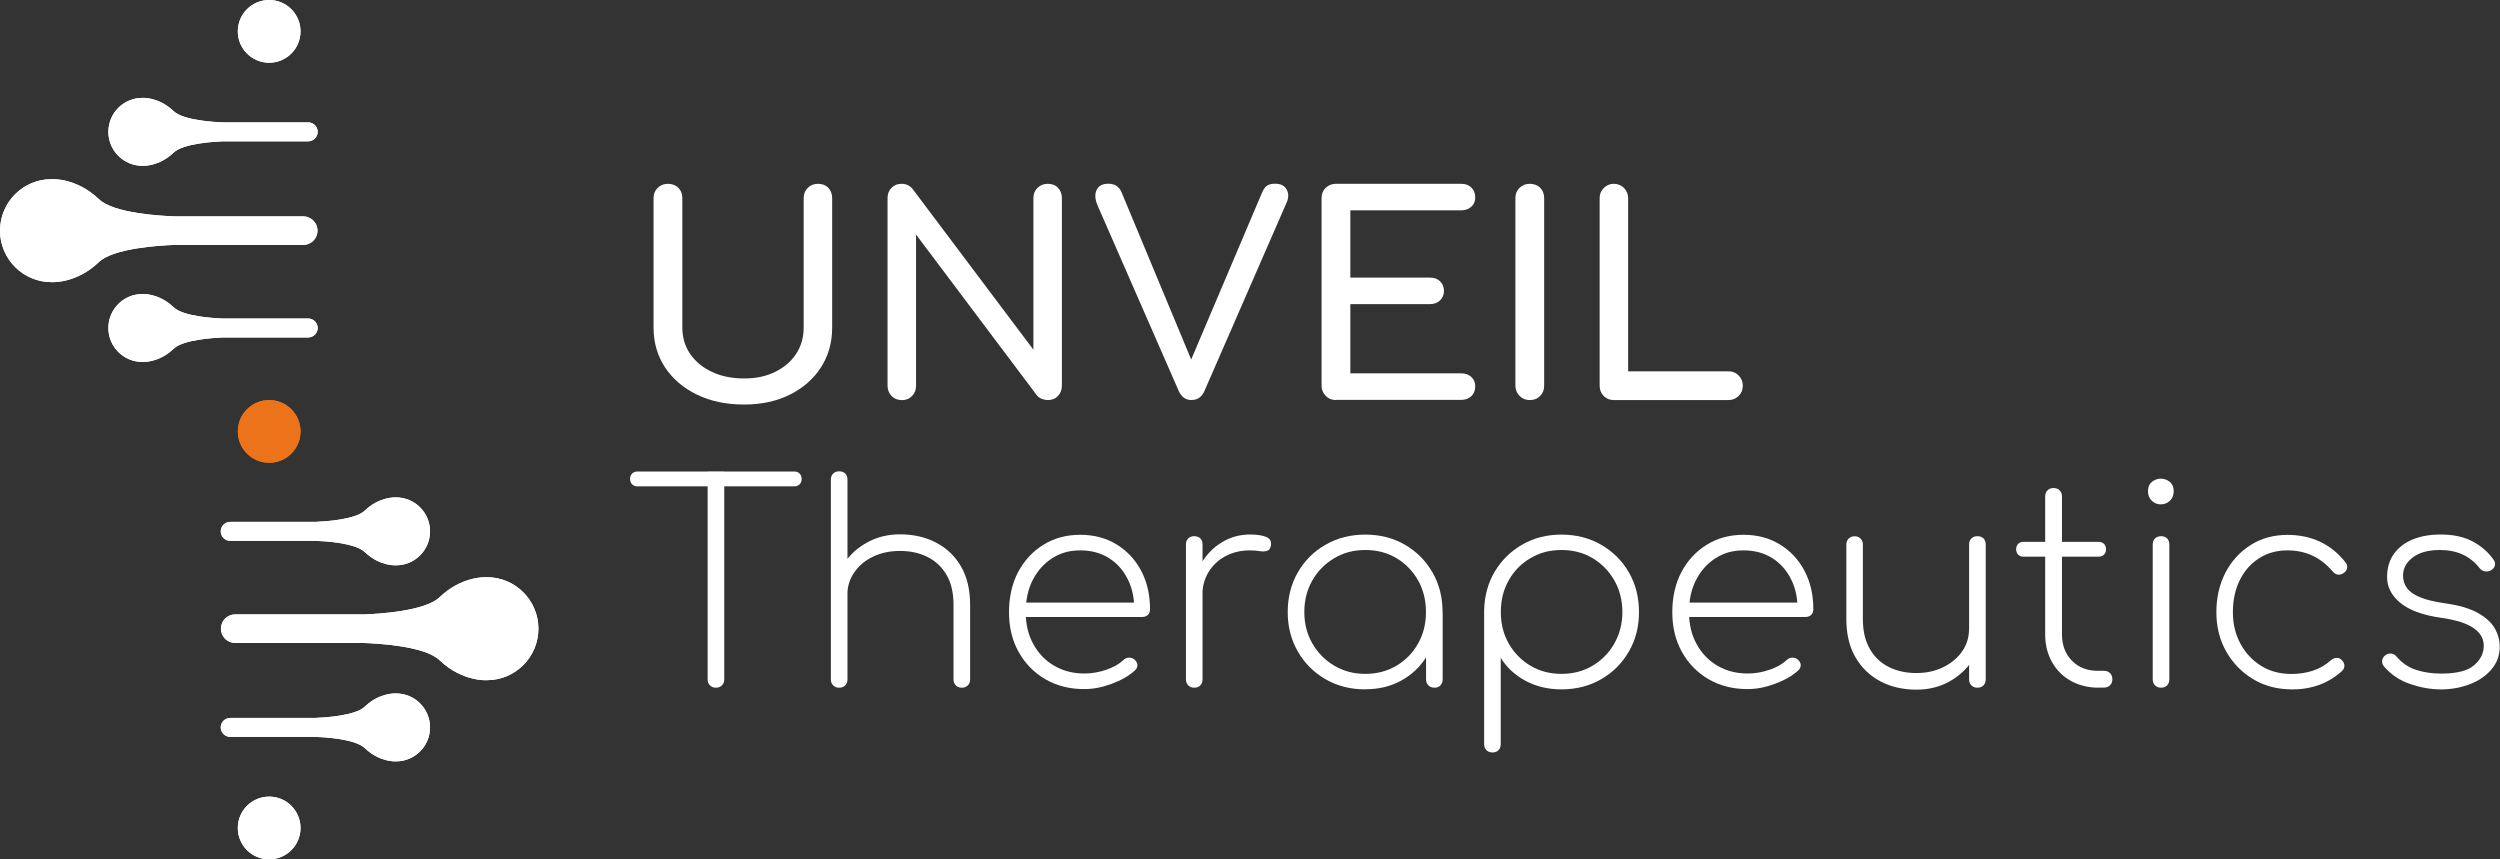 <?xml version="1.0" encoding="UTF-8"?> <svg xmlns="http://www.w3.org/2000/svg" id="Layer_1" data-name="Layer 1" viewBox="0 0 269.45 92.62"><rect x="0" y="0" width="269.45" height="92.62" fill="#333333" stroke="none"/><defs><style> .cls-1 { fill: #fff; } .cls-1, .cls-2 { stroke-width: 0px; } .cls-2 { fill: #ed731a; } </style></defs><path class="cls-1" d="M25.34,69.3h13.86c1.23.04,6.61.29,8.2,1.88,2.44,2.32,5.08,2.13,5.08,2.13,3.07,0,5.55-2.49,5.55-5.55s-2.49-5.55-5.55-5.55c0,0-.02,0-.02,0-.13,0-2.68-.13-5.05,2.13-1.55,1.55-6.72,1.83-8.1,1.88h-13.96c-.85,0-1.54.69-1.54,1.54s.69,1.54,1.54,1.54Z"></path><path class="cls-1" d="M25.34,69.3h13.86c1.23.04,6.61.29,8.2,1.88,2.44,2.32,5.08,2.13,5.08,2.13,3.07,0,5.55-2.49,5.55-5.55s-2.49-5.55-5.55-5.55c0,0-.02,0-.02,0-.13,0-2.68-.13-5.05,2.13-1.55,1.55-6.72,1.83-8.1,1.88h-13.96c-.85,0-1.54.69-1.54,1.54s.69,1.54,1.54,1.54Z"></path><path class="cls-1" d="M24.82,79.42h9.13c.81.02,4.35.19,5.4,1.24,1.61,1.53,3.34,1.4,3.34,1.4,2.02,0,3.66-1.64,3.66-3.66s-1.64-3.66-3.66-3.66c0,0-.01,0-.02,0-.09,0-1.76-.09-3.33,1.4-1.02,1.02-4.42,1.2-5.34,1.24h-9.19c-.56,0-1.02.46-1.02,1.02s.46,1.02,1.02,1.02Z"></path><path class="cls-1" d="M24.82,79.42h9.13c.81.02,4.35.19,5.4,1.24,1.61,1.53,3.34,1.4,3.34,1.4,2.02,0,3.66-1.64,3.66-3.66s-1.64-3.66-3.66-3.66c0,0-.01,0-.02,0-.09,0-1.76-.09-3.33,1.4-1.02,1.02-4.42,1.2-5.34,1.24h-9.19c-.56,0-1.02.46-1.02,1.02s.46,1.02,1.02,1.02Z"></path><path class="cls-1" d="M24.82,58.29h9.13c.81.02,4.35.19,5.4,1.24,1.61,1.53,3.34,1.4,3.34,1.4,2.02,0,3.66-1.64,3.66-3.66s-1.64-3.66-3.66-3.66c0,0-.01,0-.02,0-.09,0-1.76-.09-3.33,1.4-1.02,1.02-4.42,1.2-5.34,1.24h-9.19c-.56,0-1.02.46-1.02,1.02s.46,1.02,1.02,1.02Z"></path><path class="cls-1" d="M24.82,58.29h9.13c.81.02,4.35.19,5.4,1.24,1.61,1.53,3.34,1.4,3.34,1.4,2.02,0,3.66-1.64,3.66-3.66s-1.64-3.66-3.66-3.66c0,0-.01,0-.02,0-.09,0-1.76-.09-3.33,1.4-1.02,1.02-4.42,1.2-5.34,1.24h-9.19c-.56,0-1.02.46-1.02,1.02s.46,1.02,1.02,1.02Z"></path><circle class="cls-1" cx="29.01" cy="89.24" r="3.38"></circle><circle class="cls-1" cx="29.01" cy="89.24" r="3.38"></circle><circle class="cls-2" cx="29.01" cy="46.5" r="3.38"></circle><circle class="cls-2" cx="29.01" cy="46.5" r="3.38"></circle><path class="cls-1" d="M32.69,23.32h-13.86c-1.23-.04-6.61-.29-8.2-1.88-2.44-2.32-5.08-2.13-5.08-2.13-3.07,0-5.55,2.49-5.55,5.55s2.49,5.55,5.55,5.55c0,0,.02,0,.02,0,.13,0,2.68.13,5.05-2.13,1.55-1.55,6.72-1.83,8.1-1.88h13.96c.85,0,1.54-.69,1.54-1.54s-.69-1.54-1.54-1.54Z"></path><path class="cls-1" d="M32.69,23.32h-13.86c-1.23-.04-6.61-.29-8.2-1.88-2.44-2.32-5.08-2.13-5.08-2.13-3.07,0-5.55,2.49-5.55,5.55s2.49,5.55,5.55,5.55c0,0,.02,0,.02,0,.13,0,2.68.13,5.05-2.13,1.55-1.55,6.72-1.83,8.1-1.88h13.96c.85,0,1.54-.69,1.54-1.54s-.69-1.54-1.54-1.54Z"></path><path class="cls-1" d="M33.21,13.19h-9.13c-.81-.02-4.35-.19-5.4-1.24-1.61-1.53-3.34-1.4-3.34-1.4-2.02,0-3.66,1.64-3.66,3.66s1.64,3.66,3.66,3.66c0,0,.01,0,.02,0,.09,0,1.76.09,3.33-1.4,1.02-1.02,4.42-1.2,5.34-1.24h9.19c.56,0,1.02-.46,1.02-1.02s-.46-1.02-1.02-1.02Z"></path><path class="cls-1" d="M33.21,13.19h-9.13c-.81-.02-4.35-.19-5.4-1.24-1.61-1.53-3.34-1.4-3.34-1.4-2.02,0-3.66,1.64-3.66,3.66s1.64,3.66,3.66,3.66c0,0,.01,0,.02,0,.09,0,1.76.09,3.33-1.4,1.02-1.02,4.42-1.2,5.34-1.24h9.19c.56,0,1.02-.46,1.02-1.02s-.46-1.02-1.02-1.02Z"></path><path class="cls-1" d="M33.21,34.33h-9.13c-.81-.02-4.35-.19-5.4-1.24-1.61-1.53-3.34-1.4-3.34-1.4-2.02,0-3.66,1.64-3.66,3.66s1.64,3.66,3.66,3.66c0,0,.01,0,.02,0,.09,0,1.76.09,3.33-1.4,1.02-1.02,4.42-1.2,5.34-1.24h9.19c.56,0,1.02-.46,1.02-1.02s-.46-1.02-1.02-1.02Z"></path><path class="cls-1" d="M33.21,34.33h-9.13c-.81-.02-4.35-.19-5.4-1.24-1.61-1.53-3.34-1.4-3.34-1.4-2.02,0-3.66,1.64-3.66,3.66s1.64,3.66,3.66,3.66c0,0,.01,0,.02,0,.09,0,1.76.09,3.33-1.4,1.02-1.02,4.42-1.2,5.34-1.24h9.19c.56,0,1.02-.46,1.02-1.02s-.46-1.02-1.02-1.02Z"></path><circle class="cls-1" cx="29.01" cy="3.38" r="3.38"></circle><circle class="cls-1" cx="29.01" cy="3.38" r="3.38"></circle><g><path class="cls-1" d="M80.2,43.6c-1.91,0-3.6-.35-5.07-1.06s-2.62-1.69-3.45-2.94-1.24-2.69-1.24-4.3v-13.94c0-.46.15-.83.45-1.12.3-.29.67-.43,1.1-.43s.83.14,1.12.43c.29.29.43.66.43,1.12v13.94c0,1.07.28,2.02.85,2.85.57.83,1.35,1.47,2.36,1.94,1,.47,2.15.7,3.45.7s2.36-.23,3.33-.7c.96-.47,1.72-1.11,2.27-1.94.55-.83.82-1.78.82-2.85v-13.94c0-.46.15-.83.45-1.12.3-.29.67-.43,1.1-.43s.83.14,1.1.43c.28.29.42.66.42,1.12v13.94c0,1.61-.4,3.04-1.21,4.3-.81,1.25-1.93,2.23-3.36,2.94-1.43.71-3.07,1.06-4.92,1.06Z"></path><path class="cls-1" d="M97.18,43.12c-.44,0-.8-.15-1.09-.45-.29-.3-.43-.67-.43-1.1v-20.21c0-.46.14-.83.43-1.12s.65-.43,1.09-.43c.48,0,.88.19,1.19.57l13.01,17.31v-16.33c0-.46.15-.83.45-1.12.3-.29.67-.43,1.1-.43s.83.14,1.1.43c.28.29.42.66.42,1.12v20.21c0,.44-.14.81-.42,1.1-.28.3-.65.45-1.1.45-.2,0-.41-.04-.64-.13-.23-.09-.41-.22-.55-.4l-13.01-17.31v16.3c0,.44-.14.81-.43,1.1-.29.3-.66.45-1.12.45Z"></path><path class="cls-1" d="M128.44,43.12c-.64,0-1.1-.33-1.4-.99l-8.75-20c-.28-.68-.31-1.23-.09-1.67s.64-.66,1.25-.66c.7,0,1.17.31,1.43.92l7.67,18.42h-.33l7.82-18.42c.16-.36.34-.6.55-.73.21-.13.49-.19.85-.19.6,0,1.01.21,1.24.64.23.43.22.9-.02,1.42l-8.84,20.27c-.14.32-.32.56-.55.73-.23.17-.51.25-.85.25Z"></path><path class="cls-1" d="M143.99,43.12c-.44,0-.81-.15-1.1-.45-.3-.3-.45-.67-.45-1.1v-20.21c0-.46.15-.83.45-1.12.3-.29.67-.43,1.1-.43h13.49c.46,0,.83.13,1.1.4.28.27.42.62.42,1.06s-.14.76-.42,1.01c-.28.26-.65.39-1.1.39h-11.94v7.25h8.57c.46,0,.83.13,1.1.4.28.27.42.61.42,1.03s-.14.76-.42,1.03c-.28.27-.65.4-1.1.4h-8.57v7.46h11.94c.46,0,.83.13,1.1.39.28.26.42.6.42,1.01,0,.44-.14.79-.42,1.06-.28.27-.65.4-1.1.4h-13.49Z"></path><path class="cls-1" d="M164.88,43.12c-.44,0-.81-.15-1.1-.45-.3-.3-.45-.67-.45-1.1v-20.21c0-.46.15-.83.45-1.12.3-.29.67-.43,1.1-.43s.83.14,1.12.43c.29.29.43.66.43,1.12v20.21c0,.44-.14.81-.43,1.1-.29.3-.66.45-1.12.45Z"></path><path class="cls-1" d="M173.93,43.12c-.44,0-.8-.15-1.09-.45-.29-.3-.43-.67-.43-1.1v-20.21c0-.44.15-.81.45-1.1.3-.3.66-.45,1.07-.45s.81.15,1.1.45c.3.3.45.67.45,1.1v18.66h10.81c.44,0,.81.15,1.1.45.3.3.45.67.45,1.1s-.15.81-.45,1.1c-.3.3-.67.45-1.1.45h-12.36Z"></path><path class="cls-1" d="M68.71,52.42c-.24,0-.43-.07-.58-.22-.15-.15-.22-.34-.22-.58s.07-.43.22-.58c.15-.15.34-.22.58-.22h16.89c.24,0,.43.07.58.22.15.15.22.34.22.58s-.07.43-.22.58c-.15.15-.34.22-.58.22h-16.89ZM77.16,74.12c-.26,0-.47-.08-.64-.25-.17-.17-.25-.38-.25-.64v-22.42h1.79v22.42c0,.26-.08.47-.25.64-.17.17-.38.25-.64.25Z"></path><path class="cls-1" d="M90.44,66.95c-.26,0-.47-.08-.64-.25-.17-.17-.25-.38-.25-.64v-14.36c0-.28.08-.5.25-.66.17-.16.38-.24.64-.24.28,0,.5.08.66.24.16.16.24.38.24.66v14.36c0,.26-.08.47-.24.64-.16.17-.38.25-.66.25ZM90.44,74.12c-.26,0-.47-.08-.64-.25-.17-.17-.25-.38-.25-.64v-14.54c0-.28.08-.5.25-.66.17-.16.38-.24.64-.24.28,0,.5.08.66.24.16.16.24.38.24.66v14.54c0,.26-.08.47-.24.64-.16.17-.38.25-.66.25ZM103.66,74.12c-.26,0-.47-.08-.64-.25-.17-.17-.25-.38-.25-.64v-8.03c0-1.31-.25-2.4-.76-3.25-.51-.86-1.19-1.5-2.06-1.93-.87-.43-1.85-.64-2.94-.64s-2.04.2-2.9.61c-.86.41-1.53.97-2.03,1.69-.5.72-.75,1.52-.75,2.42h-1.49c.08-1.23.45-2.34,1.1-3.33.66-.99,1.51-1.76,2.57-2.33,1.05-.57,2.22-.85,3.49-.85,1.43,0,2.72.29,3.87.88,1.14.59,2.04,1.44,2.7,2.57s.99,2.51.99,4.16v8.03c0,.26-.08.47-.25.64-.17.17-.38.25-.64.25Z"></path><path class="cls-1" d="M116.86,74.27c-1.57,0-2.97-.35-4.19-1.06-1.22-.71-2.18-1.69-2.88-2.94-.7-1.25-1.04-2.69-1.04-4.3s.33-3.07.98-4.31c.66-1.24,1.56-2.22,2.72-2.94,1.15-.72,2.48-1.08,3.97-1.08s2.78.34,3.91,1.03,2.02,1.63,2.66,2.84c.64,1.2.96,2.59.96,4.16,0,.26-.08.46-.24.61-.16.15-.37.22-.63.22h-13.13v-1.55h13.61l-1.31.99c.04-1.29-.18-2.44-.66-3.43s-1.16-1.78-2.04-2.34c-.89-.57-1.93-.85-3.12-.85s-2.14.28-3.03.85c-.89.57-1.58,1.35-2.09,2.34s-.76,2.15-.76,3.46.27,2.44.81,3.43c.54,1,1.28,1.78,2.24,2.34.96.57,2.05.85,3.28.85.78,0,1.56-.13,2.34-.4.79-.27,1.41-.62,1.87-1.06.16-.16.35-.24.58-.25.23,0,.42.05.58.19.22.18.33.38.34.6,0,.22-.08.42-.28.6-.64.58-1.47,1.05-2.49,1.43s-2,.57-2.94.57Z"></path><path class="cls-1" d="M128.71,74.12c-.26,0-.47-.08-.64-.25-.17-.17-.25-.38-.25-.64v-14.54c0-.28.08-.5.25-.66.17-.16.38-.24.64-.24.28,0,.5.08.66.24.16.16.24.38.24.66v14.54c0,.26-.08.47-.24.64-.16.17-.38.25-.66.25ZM128.41,64.15c.12-1.27.47-2.4,1.04-3.39.58-.99,1.32-1.76,2.24-2.31.92-.56,1.93-.84,3.04-.84.76,0,1.34.09,1.76.27.42.18.58.5.48.96-.06.3-.2.48-.42.54-.22.06-.48.07-.79.02-.31-.05-.65-.08-1.03-.08-1,0-1.88.21-2.66.63-.78.42-1.38.99-1.82,1.72-.44.73-.66,1.56-.66,2.49h-1.19Z"></path><path class="cls-1" d="M147.15,74.3c-1.59,0-3.02-.36-4.28-1.09-1.26-.73-2.26-1.72-2.99-2.99s-1.09-2.68-1.09-4.25.36-3.02,1.09-4.28,1.72-2.26,2.99-2.98c1.26-.73,2.69-1.09,4.28-1.09s3.01.36,4.27,1.09,2.24,1.72,2.97,2.98c.73,1.26,1.09,2.69,1.09,4.28l-.75,1.19c0,1.35-.33,2.57-1,3.64-.67,1.08-1.57,1.93-2.7,2.55-1.13.63-2.43.94-3.88.94ZM147.15,72.63c1.25,0,2.37-.29,3.36-.88.99-.59,1.76-1.38,2.33-2.39.57-1,.85-2.13.85-3.39s-.28-2.41-.85-3.42c-.57-1-1.34-1.8-2.33-2.39-.98-.59-2.1-.88-3.36-.88s-2.35.29-3.34.88c-1,.59-1.78,1.38-2.36,2.39-.58,1-.87,2.14-.87,3.42s.29,2.38.87,3.39c.58,1,1.36,1.8,2.36,2.39s2.11.88,3.34.88ZM154.62,74.12c-.28,0-.5-.08-.67-.25-.17-.17-.25-.38-.25-.64v-5.46l.57-1.79h1.22v7.25c0,.26-.08.47-.24.64-.16.17-.37.25-.63.25Z"></path><path class="cls-1" d="M160.85,81.1c-.26,0-.47-.08-.64-.25-.17-.17-.25-.38-.25-.64v-14.42c.04-1.57.42-2.97,1.15-4.19.73-1.22,1.72-2.19,2.97-2.91,1.25-.72,2.66-1.07,4.21-1.07s3.02.36,4.28,1.09,2.26,1.72,2.99,2.98c.73,1.26,1.09,2.69,1.09,4.28s-.36,2.99-1.09,4.25c-.73,1.26-1.72,2.26-2.99,2.99s-2.69,1.09-4.28,1.09c-1.43,0-2.72-.31-3.87-.92-1.14-.62-2.03-1.44-2.67-2.48v9.31c0,.26-.08.47-.24.64-.16.17-.38.25-.66.25ZM168.29,72.63c1.25,0,2.37-.29,3.36-.88.99-.59,1.77-1.38,2.34-2.39s.87-2.13.87-3.39-.29-2.41-.87-3.42-1.36-1.8-2.34-2.39c-.98-.59-2.1-.88-3.36-.88s-2.35.29-3.34.88c-1,.59-1.78,1.38-2.34,2.39-.57,1-.85,2.14-.85,3.42s.28,2.38.85,3.39c.57,1,1.35,1.8,2.34,2.39.99.59,2.11.88,3.34.88Z"></path><path class="cls-1" d="M188.35,74.27c-1.57,0-2.97-.35-4.19-1.06-1.22-.71-2.18-1.69-2.88-2.94-.7-1.25-1.04-2.69-1.04-4.3s.33-3.07.98-4.31c.66-1.24,1.56-2.22,2.72-2.94,1.15-.72,2.48-1.08,3.97-1.08s2.78.34,3.91,1.03,2.02,1.63,2.66,2.84c.64,1.2.96,2.59.96,4.16,0,.26-.08.46-.24.61-.16.15-.37.22-.63.22h-13.13v-1.55h13.61l-1.31.99c.04-1.29-.18-2.44-.66-3.43s-1.16-1.78-2.04-2.34c-.89-.57-1.93-.85-3.12-.85s-2.14.28-3.03.85c-.89.57-1.58,1.35-2.09,2.34s-.76,2.15-.76,3.46.27,2.44.81,3.43c.54,1,1.28,1.78,2.24,2.34.96.57,2.05.85,3.28.85.78,0,1.56-.13,2.34-.4.79-.27,1.41-.62,1.87-1.06.16-.16.35-.24.58-.25.23,0,.42.05.58.19.22.18.33.38.34.6,0,.22-.08.42-.28.6-.64.58-1.47,1.05-2.49,1.43s-2,.57-2.94.57Z"></path><path class="cls-1" d="M206.55,74.33c-1.43,0-2.72-.29-3.85-.88-1.13-.59-2.04-1.45-2.7-2.58-.67-1.13-1-2.52-1-4.15v-8.03c0-.26.08-.47.25-.64.17-.17.38-.25.64-.25s.47.08.64.25c.17.17.25.38.25.64v8.03c0,1.29.25,2.37.76,3.24.51.87,1.19,1.51,2.06,1.94.87.43,1.85.64,2.94.64s2.04-.21,2.9-.63c.86-.42,1.53-.98,2.03-1.69.5-.71.75-1.51.75-2.4h1.49c-.08,1.23-.45,2.34-1.1,3.33-.66.98-1.51,1.76-2.55,2.33-1.04.57-2.21.85-3.51.85ZM213.12,74.12c-.26,0-.47-.08-.64-.25-.17-.17-.25-.38-.25-.64v-14.54c0-.28.08-.5.25-.66.17-.16.38-.24.64-.24.28,0,.5.08.66.24.16.16.24.38.24.66v14.54c0,.26-.08.47-.24.64-.16.17-.38.25-.66.25Z"></path><path class="cls-1" d="M218.1,60c-.24,0-.43-.07-.58-.22s-.22-.34-.22-.58.07-.43.22-.58.34-.22.58-.22h8.09c.24,0,.43.07.58.22s.22.34.22.58-.07.43-.22.58-.34.22-.58.22h-8.09ZM226.08,74.12c-1.09-.02-2.07-.27-2.93-.76-.86-.49-1.52-1.17-2-2.03s-.72-1.85-.72-2.94v-14.87c0-.28.08-.5.25-.67s.38-.25.64-.25c.28,0,.5.08.67.25s.25.39.25.67v14.87c0,1.15.36,2.09,1.07,2.82.72.73,1.64,1.09,2.78,1.09h.66c.28,0,.5.08.67.25.17.17.25.39.25.67,0,.26-.08.47-.25.64-.17.17-.39.25-.67.25h-.69Z"></path><path class="cls-1" d="M232.88,54.36c-.38,0-.7-.13-.97-.4-.27-.27-.4-.6-.4-1,0-.46.14-.8.43-1.03.29-.23.61-.34.97-.34.34,0,.65.11.94.34.29.23.43.57.43,1.03,0,.4-.13.73-.4,1s-.6.4-1,.4ZM232.91,74.12c-.26,0-.47-.08-.64-.25-.17-.17-.25-.38-.25-.64v-14.54c0-.28.08-.5.25-.66.17-.16.38-.24.64-.24.28,0,.5.08.66.24s.24.38.24.66v14.54c0,.26-.08.47-.24.64-.16.17-.38.25-.66.25Z"></path><path class="cls-1" d="M247,74.3c-1.55,0-2.94-.37-4.16-1.1-1.22-.74-2.19-1.73-2.9-2.98-.71-1.25-1.06-2.67-1.06-4.24s.33-3.01.98-4.27c.66-1.25,1.56-2.24,2.72-2.97,1.15-.73,2.48-1.09,3.97-1.09,1.27,0,2.44.24,3.49.73,1.05.49,1.97,1.23,2.75,2.22.16.2.22.41.18.63-.04.22-.17.4-.39.54-.18.14-.38.19-.6.16-.22-.03-.41-.14-.57-.34-1.27-1.51-2.9-2.27-4.87-2.27-1.17,0-2.2.29-3.09.87-.89.58-1.57,1.36-2.06,2.36-.49,1-.73,2.14-.73,3.43s.27,2.38.81,3.39,1.28,1.8,2.22,2.39,2.04.88,3.3.88c.82,0,1.59-.12,2.31-.36.73-.24,1.36-.61,1.9-1.1.18-.16.38-.25.6-.27.22-.02.41.05.57.21.2.18.3.38.31.61,0,.23-.08.42-.25.58-1.45,1.33-3.26,2-5.43,2Z"></path><path class="cls-1" d="M263.03,74.3c-1.04,0-2.12-.19-3.25-.57-1.13-.38-2.08-1.02-2.84-1.91-.16-.2-.22-.41-.19-.64.03-.23.15-.42.37-.58.2-.14.41-.19.64-.15.23.04.41.15.55.33.58.68,1.28,1.15,2.1,1.42.83.27,1.73.4,2.7.4,1.67,0,2.86-.3,3.55-.9s1.04-1.29,1.04-2.09-.37-1.42-1.12-1.93-1.9-.87-3.45-1.09c-1.99-.28-3.46-.82-4.42-1.61s-1.43-1.72-1.43-2.78c0-1,.25-1.84.75-2.52.5-.69,1.18-1.2,2.04-1.55.87-.35,1.86-.52,2.97-.52,1.35,0,2.5.24,3.43.73s1.69,1.14,2.27,1.96c.16.2.21.41.16.64-.05.23-.2.41-.46.55-.2.1-.41.13-.63.09-.22-.04-.41-.16-.57-.36-.5-.64-1.1-1.12-1.81-1.45s-1.53-.49-2.46-.49c-1.25,0-2.23.27-2.93.81s-1.04,1.18-1.04,1.94c0,.52.14.97.43,1.36.29.39.76.72,1.42.99.66.27,1.53.48,2.63.64,1.49.2,2.67.54,3.54,1.02.87.48,1.48,1.03,1.85,1.66.37.63.55,1.3.55,2.01,0,.94-.3,1.75-.9,2.45s-1.38,1.23-2.36,1.6-2.03.55-3.16.55Z"></path></g></svg> 